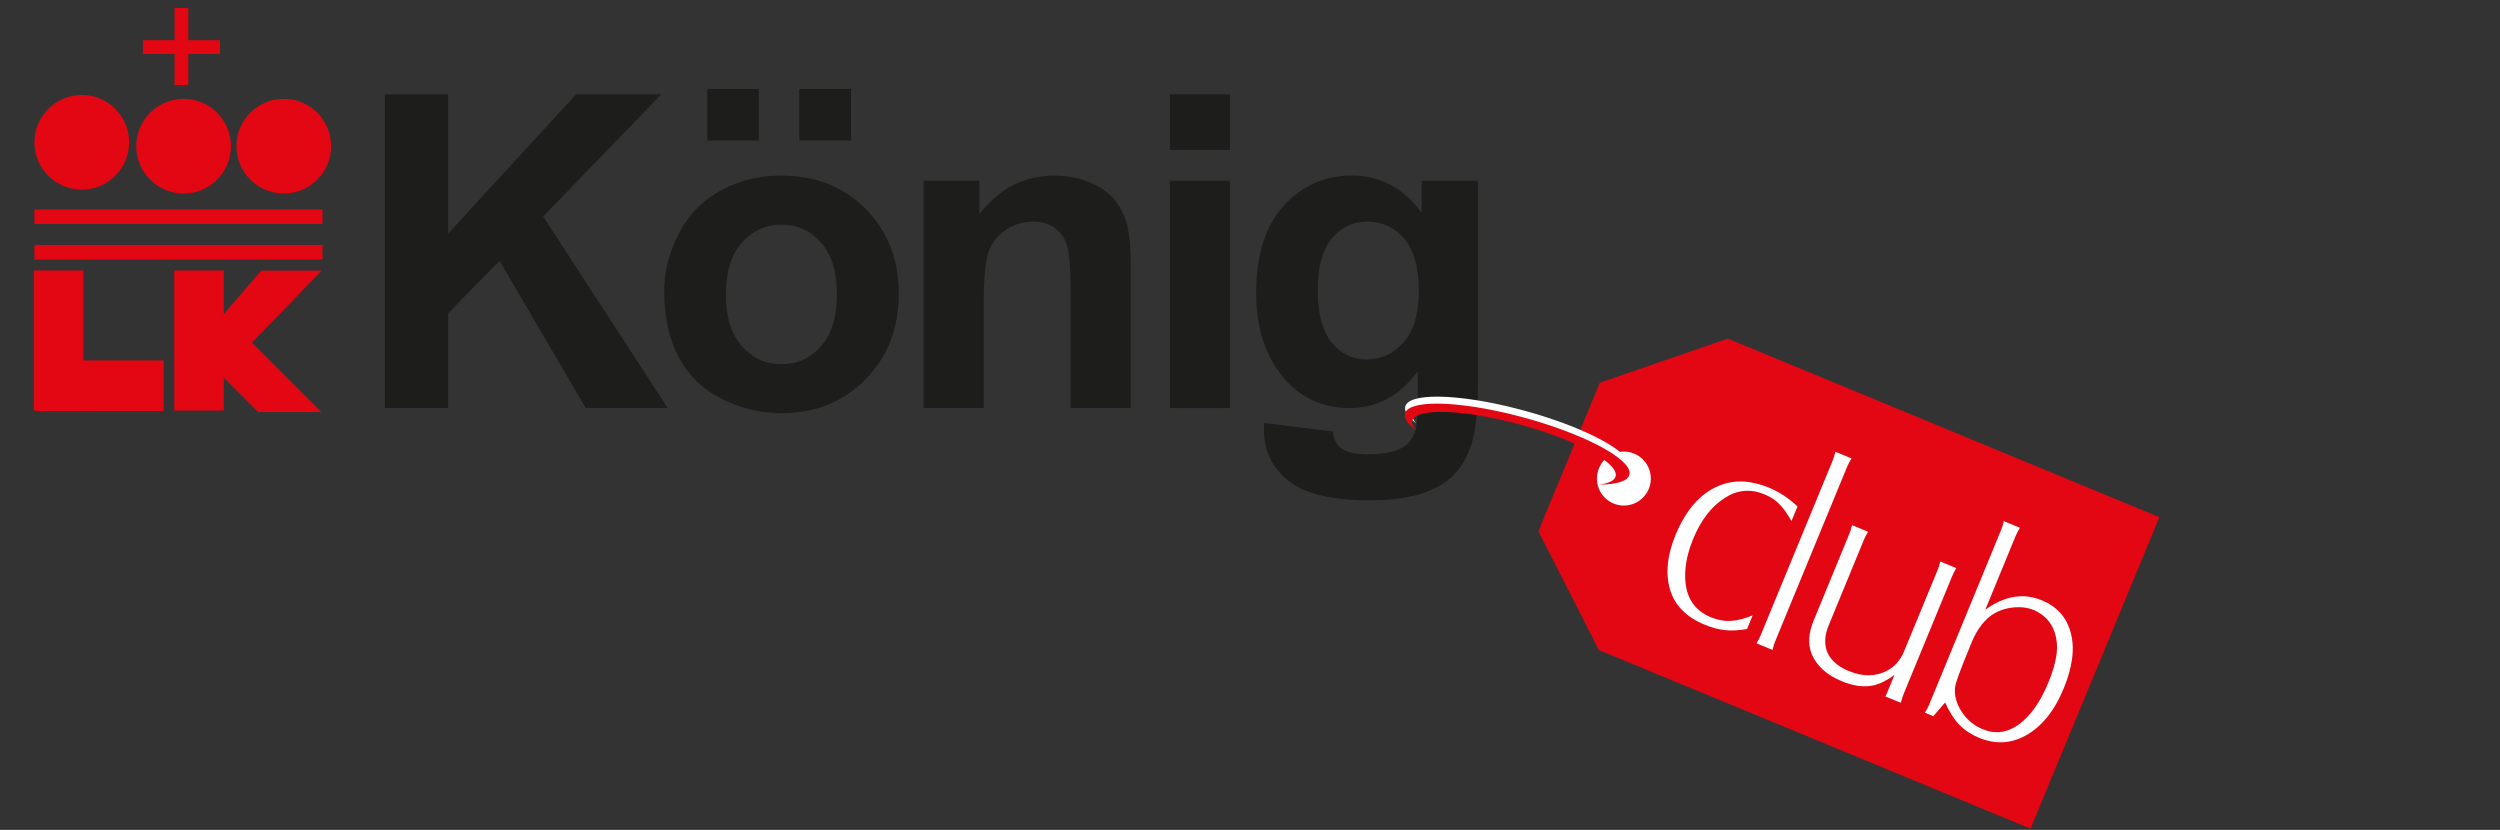 <?xml version="1.0" encoding="utf-8"?>
<!-- Generator: Adobe Illustrator 16.0.0, SVG Export Plug-In . SVG Version: 6.00 Build 0)  -->
<!DOCTYPE svg PUBLIC "-//W3C//DTD SVG 1.1//EN" "http://www.w3.org/Graphics/SVG/1.1/DTD/svg11.dtd">
<svg version="1.1" id="Layer_1" xmlns="http://www.w3.org/2000/svg" xmlns:xlink="http://www.w3.org/1999/xlink" x="0px" y="0px"
	 width="165.688px" height="55px" viewBox="0 0 165.688 55" enable-background="new 0 0 165.688 55" xml:space="preserve">
<rect x="0" y="0" width="165.688" height="55" fill="#333333" stroke="none"/>
<g>
	<polygon fill="#1D1D1B" points="25.503,27.044 25.503,6.25 29.699,6.25 29.699,15.483 38.184,6.25 43.827,6.25 35.999,14.349 
		44.253,27.044 38.821,27.044 33.105,17.283 29.699,20.763 29.699,27.044 	"/>
	<path fill="#1D1D1B" d="M52.97,5.894h3.434v3.421H52.97V5.894z M48.107,19.513c0,1.494,0.353,2.638,1.064,3.432
		c0.707,0.795,1.582,1.192,2.624,1.192c1.04,0,1.914-0.397,2.618-1.192c0.702-0.794,1.053-1.949,1.053-3.462
		c0-1.473-0.351-2.608-1.053-3.403c-0.705-0.793-1.578-1.192-2.618-1.192c-1.042,0-1.917,0.399-2.624,1.192
		C48.459,16.874,48.107,18.017,48.107,19.513 M46.871,5.894h3.419v3.421h-3.419V5.894z M44.02,19.298
		c0-1.322,0.327-2.603,0.98-3.842c0.651-1.239,1.576-2.186,2.773-2.838c1.196-0.651,2.534-0.98,4.008-0.98
		c2.279,0,4.146,0.742,5.602,2.222c1.457,1.48,2.185,3.349,2.185,5.609c0,2.281-0.735,4.169-2.206,5.667
		c-1.47,1.497-3.322,2.246-5.553,2.246c-1.381,0-2.698-0.31-3.952-0.934c-1.251-0.625-2.206-1.541-2.857-2.746
		C44.346,22.499,44.02,21.03,44.02,19.298"/>
	<path fill="#1D1D1B" d="M74.938,27.044h-3.985v-7.688c0-1.625-0.087-2.678-0.255-3.156c-0.169-0.478-0.447-0.85-0.832-1.114
		c-0.382-0.265-0.843-0.399-1.382-0.399c-0.687,0-1.308,0.192-1.855,0.568c-0.552,0.378-0.925,0.88-1.129,1.504
		c-0.205,0.625-0.306,1.777-0.306,3.461v6.823h-3.984V11.979h3.701v2.212c1.313-1.702,2.965-2.552,4.964-2.552
		c0.88,0,1.682,0.159,2.412,0.477c0.73,0.316,1.279,0.718,1.653,1.21c0.372,0.494,0.63,1.05,0.777,1.675
		c0.148,0.625,0.222,1.517,0.222,2.682V27.044z"/>
	<path fill="#1D1D1B" d="M77.53,11.98h3.984v15.065H77.53V11.98z M77.53,6.25h3.984v3.686H77.53V6.25z"/>
	<path fill="#1D1D1B" d="M87.336,19.2c0,1.6,0.313,2.769,0.93,3.512c0.62,0.74,1.385,1.111,2.292,1.111
		c0.975,0,1.796-0.378,2.467-1.141c0.673-0.761,1.007-1.891,1.007-3.384c0-1.557-0.319-2.719-0.962-3.474
		c-0.644-0.756-1.459-1.136-2.44-1.136c-0.955,0-1.743,0.373-2.363,1.116C87.65,16.546,87.336,17.677,87.336,19.2 M83.778,28.035
		l4.553,0.557c0.072,0.529,0.249,0.892,0.523,1.092c0.378,0.28,0.976,0.424,1.785,0.424c1.043,0,1.827-0.155,2.346-0.467
		c0.348-0.205,0.612-0.547,0.792-1.009c0.124-0.328,0.186-0.94,0.186-1.83v-2.201c-1.191,1.63-2.694,2.443-4.511,2.443
		c-2.023,0-3.627-0.857-4.807-2.566c-0.926-1.354-1.392-3.038-1.392-5.054c0-2.523,0.608-4.452,1.821-5.785
		c1.217-1.334,2.73-2.002,4.536-2.002c1.862,0,3.397,0.819,4.61,2.457V11.98h3.729v13.517c0,1.778-0.148,3.107-0.442,3.986
		c-0.293,0.879-0.705,1.57-1.234,2.071c-0.528,0.503-1.234,0.894-2.121,1.18c-0.881,0.28-1.998,0.424-3.35,0.424
		c-2.555,0-4.367-0.437-5.436-1.313c-1.068-0.876-1.599-1.98-1.599-3.326C83.768,28.387,83.769,28.228,83.778,28.035"/>
	<path fill="#E30613" d="M8.556,9.433c0,1.732-1.405,3.137-3.138,3.137c-1.732,0-3.136-1.404-3.136-3.137
		c0-1.732,1.404-3.139,3.136-3.139C7.151,6.294,8.556,7.701,8.556,9.433"/>
	<path fill="#E30613" d="M15.305,9.688c0,1.731-1.405,3.137-3.137,3.137c-1.733,0-3.138-1.405-3.138-3.137
		c0-1.733,1.405-3.138,3.138-3.138C13.901,6.55,15.305,7.955,15.305,9.688"/>
	<path fill="#E30613" d="M21.944,9.688c0,1.731-1.405,3.137-3.136,3.137c-1.734,0-3.138-1.405-3.138-3.137
		c0-1.733,1.404-3.138,3.138-3.138C20.538,6.55,21.944,7.955,21.944,9.688"/>
	<rect x="2.281" y="13.878" fill="#E30613" width="19.092" height="0.964"/>
	<rect x="2.281" y="16.234" fill="#E30613" width="19.092" height="0.965"/>
	<rect x="11.57" y="0.528" fill="#E30613" width="0.91" height="5.109"/>
	<rect x="9.47" y="2.663" fill="#E30613" width="5.11" height="0.912"/>
	<rect x="11.549" y="17.924" fill="#E30613" width="3.283" height="9.286"/>
	<rect x="2.243" y="17.924" fill="#E30613" width="3.282" height="9.286"/>
	<rect x="2.372" y="23.887" fill="#E30613" width="8.473" height="3.348"/>
	<polygon fill="#E30613" points="14.191,21.552 17.315,17.934 21.325,17.934 13.887,25.606 	"/>
	<polygon fill="#E30613" points="12.914,23.113 17.107,27.308 21.302,27.308 14.033,20.039 	"/>
	<polygon fill="#E30613" points="134.575,54.919 105.965,43.083 101.957,35.204 106.026,25.367 114.512,22.441 143.114,34.277 	"/>
	<path fill="#FFFFFF" d="M109.395,31.942c-0.123,0.978-1.014,1.67-1.993,1.551c-0.981-0.122-1.677-1.019-1.55-1.999
		c0.121-0.982,1.017-1.676,1.997-1.55C108.825,30.067,109.519,30.961,109.395,31.942"/>
	<path fill="#FFFFFF" d="M115.785,41.69c-0.564,0.095-1.053,0.119-1.471,0.071c-0.419-0.041-0.859-0.162-1.321-0.352
		c-1.23-0.505-2.007-1.289-2.315-2.348c-0.309-1.061-0.186-2.258,0.365-3.598c0.696-1.689,1.665-2.781,2.914-3.284
		c0.988-0.398,2.084-0.353,3.277,0.139c0.687,0.283,1.322,0.702,1.896,1.249l-0.4,0.964c-0.29-0.512-0.571-0.895-0.827-1.147
		c-0.257-0.258-0.58-0.465-0.962-0.62c-0.92-0.379-1.787-0.303-2.611,0.223c-0.903,0.566-1.603,1.48-2.116,2.733
		c-0.431,1.045-0.602,2.022-0.503,2.942c0.128,1.089,0.686,1.834,1.671,2.245c0.447,0.182,0.886,0.268,1.309,0.244
		c0.414-0.018,0.908-0.14,1.465-0.365L115.785,41.69z"/>
	<path fill="#FFFFFF" d="M122.709,30.382c-0.112,0.179-0.208,0.356-0.281,0.53L117.652,42.5c-0.075,0.179-0.13,0.367-0.178,0.575
		l-1.063-0.439c0.11-0.18,0.208-0.356,0.276-0.53l4.777-11.591c0.068-0.176,0.131-0.366,0.177-0.576L122.709,30.382z"/>
	<path fill="#FFFFFF" d="M124.963,46.164l0.592-1.431c-0.511,0.371-0.978,0.6-1.4,0.692c-0.623,0.132-1.318,0.044-2.083-0.271
		c-0.995-0.413-1.663-1.012-2-1.806c-0.259-0.643-0.221-1.394,0.135-2.236l2.359-5.738c0.073-0.168,0.128-0.36,0.177-0.573
		l1.067,0.444c-0.118,0.181-0.21,0.354-0.278,0.527l-2.337,5.677c-0.247,0.593-0.29,1.129-0.147,1.619
		c0.195,0.608,0.685,1.077,1.47,1.401c0.959,0.392,1.817,0.379,2.579-0.037c0.495-0.27,0.858-0.691,1.095-1.265l2.222-5.384
		c0.072-0.17,0.128-0.361,0.177-0.572l1.067,0.442c-0.115,0.181-0.208,0.358-0.276,0.529l-3.223,7.822
		c-0.074,0.174-0.131,0.367-0.177,0.573L124.963,46.164z"/>
	<path fill="#FFFFFF" d="M134.823,40.444c-0.409-0.168-0.852-0.233-1.33-0.192c-0.479,0.04-0.918,0.172-1.323,0.401
		c-0.617,0.365-1.118,1.008-1.497,1.916c-0.427,1.038-0.71,1.746-0.846,2.128c-0.144,0.383-0.228,0.67-0.254,0.855
		c-0.062,0.521,0.08,1.059,0.433,1.611c0.346,0.535,0.813,0.928,1.404,1.168c0.819,0.338,1.617,0.236,2.382-0.315
		c0.773-0.555,1.432-1.486,1.976-2.81c0.289-0.708,0.467-1.326,0.531-1.853c0.066-0.522,0.019-1.008-0.129-1.454
		C135.944,41.229,135.49,40.745,134.823,40.444 M131.577,40.408c1.269-0.917,2.521-1.129,3.743-0.624
		c0.992,0.409,1.628,1.106,1.904,2.099c0.299,1.051,0.145,2.287-0.445,3.729c-0.625,1.521-1.479,2.565-2.552,3.148
		c-0.976,0.531-2.003,0.577-3.071,0.135c-0.521-0.218-0.957-0.502-1.305-0.865c-0.346-0.36-0.658-0.852-0.939-1.473l-0.783,0.907
		l-0.559-0.228c0.114-0.184,0.209-0.354,0.282-0.528l4.775-11.595c0.067-0.176,0.129-0.364,0.176-0.573l1.069,0.439
		c-0.112,0.182-0.209,0.361-0.28,0.53L131.577,40.408z"/>
	<path fill="#FFFFFF" d="M100.667,27.12c-4.114-1.072-7.495-1.116-7.546-0.09c-0.021,0.291,0.249,0.646,0.73,1.021
		c-0.173-0.196-0.258-0.38-0.25-0.544c0.047-0.928,3.112-0.891,6.84,0.084c3.734,0.971,6.716,2.512,6.665,3.441
		c-0.021,0.33-0.426,0.535-1.113,0.628c1.231-0.019,2.006-0.264,2.032-0.741C108.078,29.894,104.784,28.194,100.667,27.12"/>
	<path fill="#E30613" d="M100.649,27.581c-4.114-1.072-7.495-1.112-7.549-0.087c-0.016,0.292,0.253,0.645,0.733,1.025
		c-0.173-0.202-0.261-0.385-0.252-0.551c0.049-0.925,3.114-0.887,6.842,0.085c3.731,0.974,6.716,2.512,6.664,3.441
		c-0.014,0.33-0.43,0.539-1.111,0.629c1.232-0.019,2.004-0.258,2.027-0.744C108.061,30.357,104.767,28.656,100.649,27.581"/>
</g>
</svg>
